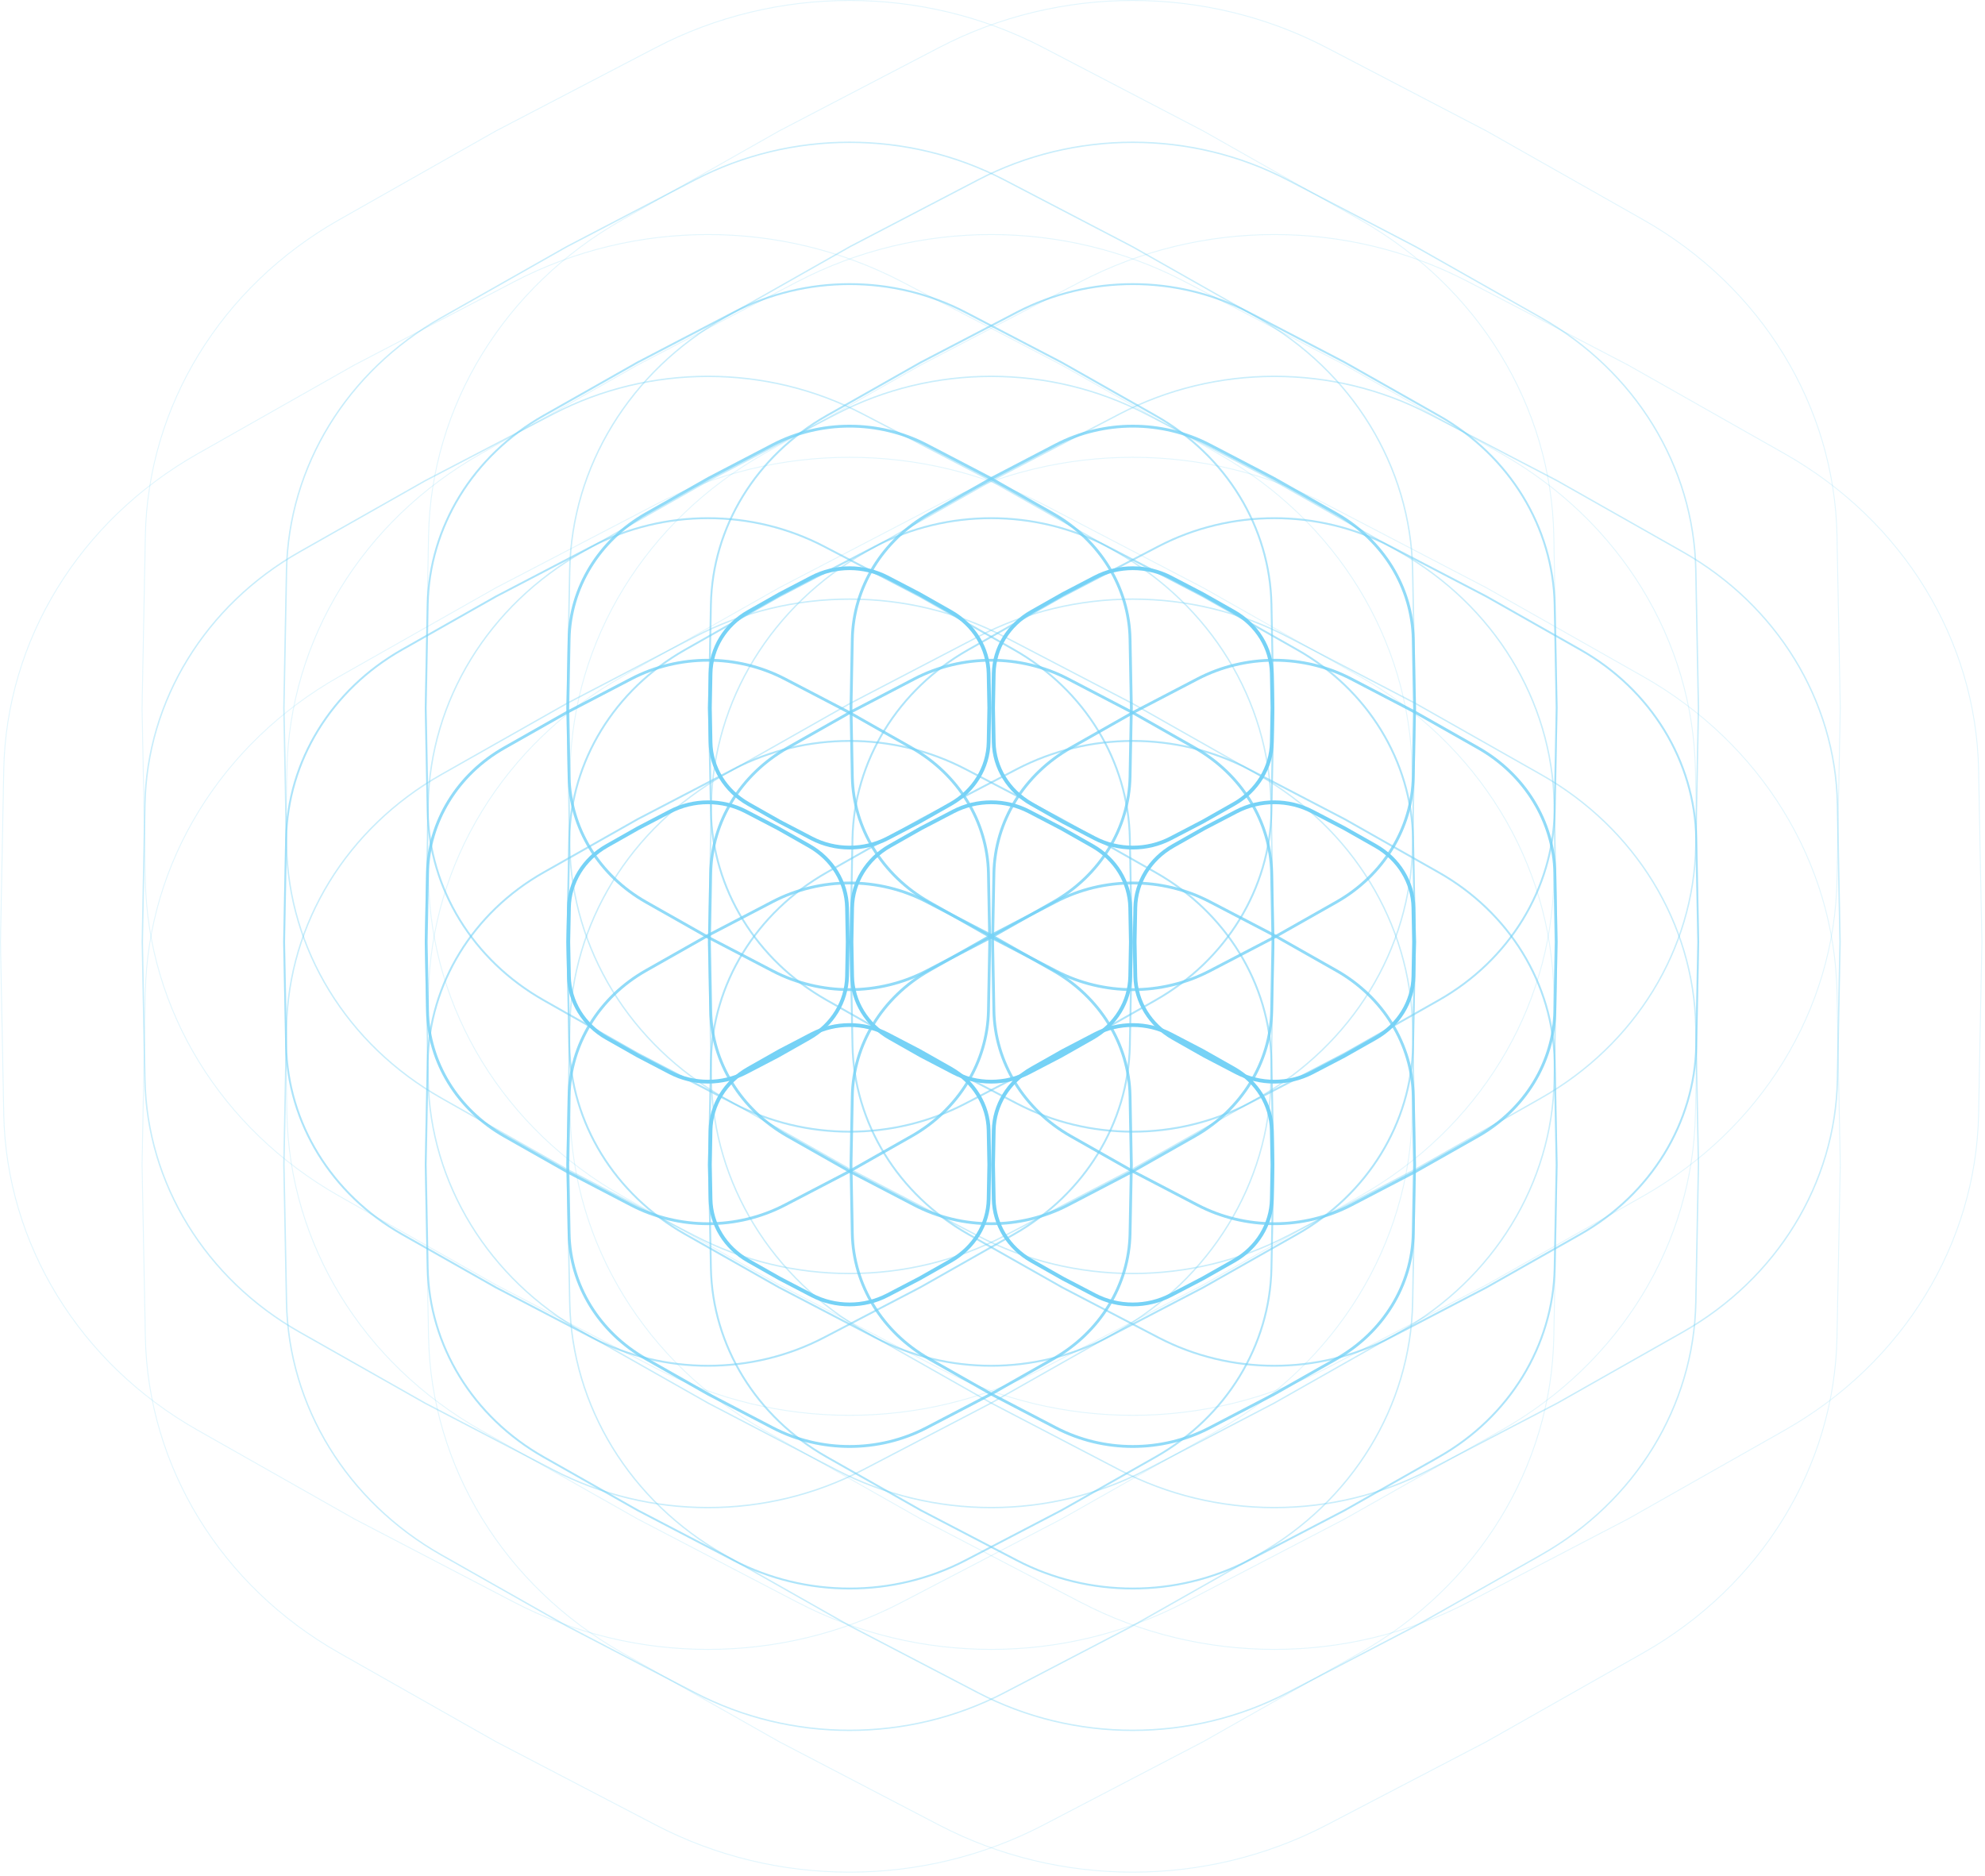<svg width="365" height="345" viewBox="0 0 365 345" fill="none" xmlns="http://www.w3.org/2000/svg">
<path d="M175.283 149.237C179.621 146.975 184.892 146.975 189.23 149.237L195.109 152.302L200.867 155.564C205.114 157.969 207.737 162.257 207.825 166.904L207.946 173.23L207.825 179.556C207.737 184.203 205.114 188.491 200.867 190.896L195.109 194.158L189.23 197.223C184.892 199.485 179.621 199.485 175.283 197.223L169.404 194.158L163.646 190.896C159.399 188.491 156.776 184.203 156.688 179.556L156.567 173.23L156.688 166.904C156.776 162.257 159.399 157.969 163.646 155.564L169.404 152.302L175.283 149.237Z" stroke="#76D2F6" stroke-width="0.694"/>
<path d="M168.108 124.859C176.91 120.27 187.602 120.27 196.404 124.859L208.169 130.992L219.692 137.52C228.311 142.402 233.648 151.113 233.828 160.57L234.069 173.23L233.828 185.89C233.648 195.347 228.311 204.058 219.692 208.94L208.169 215.468L196.404 221.601C187.602 226.19 176.91 226.19 168.108 221.601L156.344 215.468L144.821 208.94C136.202 204.058 130.865 195.347 130.685 185.89L130.444 173.23L130.685 160.57C130.865 151.113 136.202 142.402 144.821 137.52L156.344 130.992L168.108 124.859Z" stroke="#76D2F6" stroke-opacity="0.8" stroke-width="0.521"/>
<path d="M160.934 100.481C174.2 93.565 190.313 93.565 203.579 100.481L221.226 109.681L221.231 109.684L238.516 119.476C251.508 126.835 259.559 139.97 259.831 154.236L260.193 173.227V173.233L259.831 192.224C259.559 206.49 251.508 219.625 238.516 226.984L221.231 236.776L221.226 236.778L203.579 245.979C190.313 252.895 174.2 252.895 160.934 245.979L143.287 236.778L143.282 236.776L125.997 226.984C113.004 219.625 104.954 206.49 104.682 192.224L104.32 173.23L104.682 154.236C104.954 139.97 113.004 126.835 125.997 119.476L143.284 109.683L160.934 100.481Z" stroke="#76D2F6" stroke-opacity="0.6" stroke-width="0.347"/>
<path d="M153.78 76.141C171.497 66.904 193.016 66.904 210.733 76.141L234.265 88.411L234.269 88.413L257.319 101.469C274.672 111.299 285.427 128.844 285.79 147.903L286.273 173.227V173.232L285.79 198.557C285.427 217.616 274.672 235.161 257.319 244.991L234.269 258.047L234.265 258.049L210.733 270.318C193.016 279.556 171.497 279.556 153.78 270.318L130.247 258.049L130.243 258.047L107.194 244.991C89.841 235.161 79.086 217.616 78.723 198.557L78.24 173.232V173.227L78.723 147.902C79.086 128.844 89.841 111.299 107.194 101.469L130.245 88.412L130.247 88.411L153.78 76.141Z" stroke="#76D2F6" stroke-opacity="0.4" stroke-width="0.26"/>
<path d="M146.626 51.802C168.794 40.244 195.719 40.244 217.887 51.802L247.305 67.14L247.308 67.141L276.122 83.463C297.835 95.762 311.294 117.717 311.749 141.569L312.353 173.228V173.232L311.749 204.891C311.294 228.743 297.835 250.698 276.122 262.997L247.308 279.319L247.305 279.32L217.887 294.658C195.719 306.216 168.794 306.216 146.626 294.658L117.208 279.32L117.205 279.319L88.39 262.997C66.677 250.698 53.218 228.743 52.764 204.891L52.16 173.232V173.228L52.764 141.569C53.218 117.717 66.677 95.762 88.39 83.463L117.205 67.141L117.208 67.14L146.626 51.802Z" stroke="#76D2F6" stroke-opacity="0.2" stroke-width="0.174"/>
<path d="M201.319 106.19C205.657 103.928 210.929 103.928 215.267 106.19L221.145 109.255L226.904 112.517C231.15 114.922 233.773 119.21 233.862 123.857L233.982 130.183L233.862 136.509C233.773 141.156 231.15 145.444 226.904 147.85L221.146 151.111L215.267 154.176C210.929 156.438 205.657 156.438 201.319 154.176L195.44 151.111L189.682 147.85C185.435 145.444 182.813 141.156 182.724 136.509L182.604 130.183L182.724 123.857C182.813 119.21 185.435 114.922 189.682 112.517L195.441 109.255L201.319 106.19Z" stroke="#76D2F6" stroke-width="0.694"/>
<path d="M194.145 81.812C202.947 77.223 213.639 77.223 222.441 81.812L234.205 87.945L245.728 94.473C254.348 99.355 259.684 108.066 259.864 117.523L260.106 130.183L259.864 142.843C259.684 152.3 254.348 161.011 245.728 165.894L234.205 172.421L222.441 178.554C213.639 183.143 202.947 183.143 194.145 178.554L182.381 172.421L170.858 165.894C162.238 161.011 156.902 152.3 156.721 142.843L156.48 130.183L156.721 117.523C156.902 108.066 162.238 99.355 170.858 94.473L182.381 87.945L194.145 81.812Z" stroke="#76D2F6" stroke-opacity="0.8" stroke-width="0.521"/>
<path d="M186.971 57.434C200.236 50.518 216.35 50.518 229.615 57.434L247.262 66.635L247.268 66.638L264.553 76.429C277.545 83.788 285.595 96.923 285.867 111.189L286.229 130.18V130.186L285.867 149.177C285.595 163.443 277.545 176.578 264.553 183.938L247.268 193.729L247.262 193.732L229.615 202.932C216.35 209.848 200.236 209.848 186.971 202.932L169.324 193.732L169.318 193.729L152.033 183.938C139.041 176.578 130.991 163.443 130.719 149.177L130.357 130.183L130.719 111.189C130.991 96.923 139.041 83.788 152.033 76.429L169.321 66.636L186.971 57.434Z" stroke="#76D2F6" stroke-opacity="0.6" stroke-width="0.347"/>
<path d="M179.816 33.095C197.533 23.858 219.053 23.858 236.769 33.095L260.302 45.364L260.306 45.366L283.356 58.422C300.708 68.252 311.463 85.797 311.826 104.856L312.309 130.181V130.186L311.826 155.511C311.463 174.57 300.708 192.114 283.356 201.944L260.306 215L260.302 215.003L236.769 227.272C219.053 236.509 197.533 236.509 179.816 227.272L156.284 215.003L156.28 215L133.23 201.944C115.877 192.114 105.123 174.57 104.759 155.511L104.277 130.186V130.181L104.759 104.856C105.123 85.797 115.877 68.252 133.23 58.422L156.282 45.365L156.284 45.364L179.816 33.095Z" stroke="#76D2F6" stroke-opacity="0.4" stroke-width="0.26"/>
<path d="M172.662 8.755C194.83 -2.803 221.756 -2.803 243.924 8.755L273.342 24.093L273.344 24.094L302.159 40.416C323.872 52.715 337.331 74.67 337.786 98.522L338.389 130.181V130.185L337.786 161.844C337.331 185.696 323.872 207.651 302.159 219.95L273.344 236.272L273.342 236.273L243.924 251.611C221.756 263.169 194.83 263.169 172.662 251.611L143.244 236.273L143.242 236.272L114.427 219.95C92.714 207.651 79.255 185.696 78.8 161.844L78.197 130.185V130.181L78.8 98.522C79.255 74.67 92.714 52.715 114.427 40.416L143.242 24.094L143.244 24.093L172.662 8.755Z" stroke="#76D2F6" stroke-opacity="0.2" stroke-width="0.174"/>
<path d="M227.356 149.237C231.694 146.975 236.965 146.975 241.303 149.237L247.182 152.302L252.94 155.564C257.187 157.969 259.81 162.257 259.898 166.904L260.019 173.23L259.898 179.556C259.81 184.203 257.187 188.491 252.94 190.896L247.182 194.158L241.303 197.223C236.965 199.485 231.694 199.485 227.356 197.223L221.477 194.158L215.719 190.896C211.472 188.491 208.849 184.203 208.761 179.556L208.64 173.23L208.761 166.904C208.849 162.257 211.472 157.969 215.719 155.564L221.477 152.302L227.356 149.237Z" stroke="#76D2F6" stroke-width="0.694"/>
<path d="M220.182 124.859C228.984 120.27 239.676 120.27 248.478 124.859L260.242 130.992L271.765 137.52C280.384 142.402 285.721 151.113 285.901 160.57L286.142 173.23L285.901 185.89C285.721 195.347 280.384 204.058 271.765 208.94L260.242 215.468L248.478 221.601C239.676 226.19 228.983 226.19 220.182 221.601L208.417 215.468L196.894 208.94C188.275 204.058 182.938 195.347 182.758 185.89L182.517 173.23L182.758 160.57C182.938 151.113 188.275 142.402 196.894 137.52L208.417 130.992L220.182 124.859Z" stroke="#76D2F6" stroke-opacity="0.8" stroke-width="0.521"/>
<path d="M213.007 100.481C226.273 93.565 242.386 93.565 255.652 100.481L273.299 109.681L273.304 109.684L290.589 119.476C303.582 126.835 311.632 139.97 311.904 154.236L312.266 173.227V173.233L311.904 192.224C311.632 206.49 303.582 219.625 290.589 226.984L273.304 236.776L273.299 236.778L255.652 245.979C242.386 252.895 226.273 252.895 213.007 245.979L195.36 236.778L195.355 236.776L178.07 226.984C165.077 219.625 157.027 206.49 156.755 192.224L156.393 173.23L156.755 154.236C157.027 139.97 165.077 126.835 178.07 119.476L195.358 109.683L213.007 100.481Z" stroke="#76D2F6" stroke-opacity="0.6" stroke-width="0.347"/>
<path d="M205.853 76.141C223.57 66.904 245.089 66.904 262.806 76.141L286.339 88.411L286.343 88.413L309.392 101.469C326.745 111.299 337.5 128.844 337.863 147.903L338.346 173.227V173.232L337.863 198.557C337.5 217.616 326.745 235.161 309.392 244.991L286.343 258.047L286.339 258.049L262.806 270.318C245.089 279.556 223.57 279.556 205.853 270.318L182.321 258.049L182.317 258.047L159.267 244.991C141.914 235.161 131.159 217.616 130.796 198.557L130.313 173.232V173.227L130.796 147.902C131.159 128.844 141.914 111.299 159.267 101.469L182.319 88.412L182.321 88.411L205.853 76.141Z" stroke="#76D2F6" stroke-opacity="0.4" stroke-width="0.26"/>
<path d="M198.699 51.802C220.867 40.244 247.792 40.244 269.96 51.802L299.378 67.14L299.381 67.141L328.196 83.463C349.908 95.762 363.368 117.717 363.822 141.569L364.426 173.228V173.232L363.822 204.891C363.368 228.743 349.908 250.698 328.196 262.997L299.381 279.319L299.378 279.32L269.96 294.658C247.792 306.216 220.867 306.216 198.699 294.658L169.281 279.32L169.278 279.319L140.464 262.997C118.751 250.698 105.291 228.743 104.837 204.891L104.233 173.232V173.228L104.837 141.569C105.291 117.717 118.751 95.762 140.464 83.463L169.278 67.141L169.281 67.14L198.699 51.802Z" stroke="#76D2F6" stroke-opacity="0.2" stroke-width="0.174"/>
<path d="M123.209 149.237C127.548 146.975 132.819 146.975 137.157 149.237L143.036 152.302L148.794 155.564C153.041 157.969 155.663 162.257 155.752 166.904L155.873 173.23L155.752 179.556C155.663 184.203 153.041 188.491 148.794 190.896L143.036 194.158L137.157 197.223C132.819 199.485 127.548 199.485 123.209 197.223L117.331 194.158L111.572 190.896C107.326 188.491 104.703 184.203 104.614 179.556L104.494 173.23L104.614 166.904C104.703 162.257 107.326 157.969 111.572 155.564L117.331 152.302L123.209 149.237Z" stroke="#76D2F6" stroke-width="0.694"/>
<path d="M116.035 124.859C124.837 120.27 135.529 120.27 144.331 124.859L156.095 130.992L167.618 137.52C176.238 142.402 181.574 151.113 181.755 160.57L181.996 173.23L181.755 185.89C181.574 195.347 176.238 204.058 167.618 208.94L156.095 215.468L144.331 221.601C135.529 226.19 124.837 226.19 116.035 221.601L104.271 215.468L92.748 208.94C84.128 204.058 78.792 195.347 78.612 185.89L78.37 173.23L78.612 160.57C78.792 151.113 84.128 142.402 92.748 137.52L104.271 130.992L116.035 124.859Z" stroke="#76D2F6" stroke-opacity="0.8" stroke-width="0.521"/>
<path d="M108.861 100.481C122.127 93.565 138.24 93.565 151.505 100.481L169.152 109.681L169.158 109.684L186.443 119.476C199.435 126.835 207.485 139.97 207.757 154.236L208.119 173.227V173.233L207.757 192.224C207.485 206.49 199.435 219.625 186.443 226.984L169.158 236.776L169.152 236.778L151.505 245.979C138.24 252.895 122.127 252.895 108.861 245.979L91.214 236.778L91.208 236.776L73.923 226.984C60.931 219.625 52.881 206.49 52.609 192.224L52.247 173.23L52.609 154.236C52.881 139.97 60.931 126.835 73.923 119.476L91.211 109.683L108.861 100.481Z" stroke="#76D2F6" stroke-opacity="0.6" stroke-width="0.347"/>
<path d="M101.707 76.141C119.424 66.904 140.943 66.904 158.66 76.141L182.192 88.411L182.196 88.413L205.246 101.469C222.599 111.299 233.353 128.844 233.717 147.903L234.199 173.227V173.232L233.717 198.557C233.353 217.616 222.599 235.161 205.246 244.991L182.196 258.047L182.192 258.049L158.66 270.318C140.943 279.556 119.424 279.556 101.707 270.318L78.174 258.049L78.17 258.047L55.12 244.991C37.768 235.161 27.013 217.616 26.65 198.557L26.167 173.232V173.227L26.65 147.902C27.013 128.844 37.768 111.299 55.12 101.469L78.172 88.412L78.174 88.411L101.707 76.141Z" stroke="#76D2F6" stroke-opacity="0.4" stroke-width="0.26"/>
<path d="M94.552 51.802C116.721 40.244 143.646 40.244 165.814 51.802L195.232 67.14L195.234 67.141L224.049 83.463C245.762 95.762 259.221 117.717 259.676 141.569L260.279 173.228V173.232L259.676 204.891C259.221 228.743 245.762 250.698 224.049 262.997L195.234 279.319L195.232 279.32L165.814 294.658C143.646 306.216 116.721 306.216 94.552 294.658L65.134 279.32L65.132 279.319L36.317 262.997C14.604 250.698 1.145 228.743 0.69 204.891L0.087 173.232V173.228L0.69 141.569C1.145 117.717 14.604 95.762 36.317 83.463L65.132 67.141L65.134 67.14L94.552 51.802Z" stroke="#76D2F6" stroke-opacity="0.2" stroke-width="0.174"/>
<path d="M149.246 106.19C153.584 103.928 158.855 103.928 163.193 106.19L169.072 109.255L174.83 112.517C179.077 114.922 181.7 119.21 181.789 123.857L181.909 130.183L181.789 136.509C181.7 141.156 179.077 145.444 174.83 147.85L169.072 151.111L163.193 154.176C158.855 156.438 153.584 156.438 149.246 154.176L143.367 151.111L137.609 147.85C133.362 145.444 130.739 141.156 130.651 136.509L130.53 130.183L130.651 123.857C130.739 119.21 133.362 114.922 137.609 112.517L143.367 109.255L149.246 106.19Z" stroke="#76D2F6" stroke-width="0.694"/>
<path d="M142.072 81.812C150.874 77.223 161.566 77.223 170.368 81.812L182.132 87.945L193.655 94.473C202.275 99.355 207.611 108.066 207.791 117.523L208.033 130.183L207.791 142.843C207.611 152.3 202.275 161.011 193.655 165.894L182.132 172.421L170.368 178.554C161.566 183.143 150.874 183.143 142.072 178.554L130.308 172.421L118.785 165.894C110.165 161.011 104.828 152.3 104.648 142.843L104.407 130.183L104.648 117.523C104.828 108.066 110.165 99.355 118.785 94.473L130.307 87.945L142.072 81.812Z" stroke="#76D2F6" stroke-opacity="0.8" stroke-width="0.521"/>
<path d="M134.897 57.434C148.163 50.518 164.276 50.518 177.542 57.434L195.189 66.635L195.194 66.638L212.479 76.429C225.472 83.788 233.522 96.923 233.794 111.189L234.156 130.18V130.186L233.794 149.177C233.522 163.443 225.472 176.578 212.479 183.938L195.194 193.729L195.189 193.732L177.542 202.932C164.276 209.848 148.163 209.848 134.897 202.932L117.25 193.732L117.245 193.729L99.96 183.938C86.968 176.578 78.917 163.443 78.645 149.177L78.284 130.183L78.645 111.189C78.917 96.923 86.968 83.788 99.96 76.429L117.248 66.636L134.897 57.434Z" stroke="#76D2F6" stroke-opacity="0.6" stroke-width="0.347"/>
<path d="M127.743 33.095C145.46 23.858 166.979 23.858 184.696 33.095L208.229 45.364L208.233 45.366L231.283 58.422C248.635 68.252 259.39 85.797 259.753 104.856L260.236 130.181V130.186L259.753 155.511C259.39 174.57 248.635 192.114 231.283 201.944L208.233 215L208.229 215.003L184.696 227.272C166.979 236.509 145.46 236.509 127.743 227.272L104.211 215.003L104.207 215L81.157 201.944C63.804 192.114 53.05 174.57 52.686 155.511L52.203 130.186V130.181L52.686 104.856C53.05 85.797 63.804 68.252 81.157 58.422L104.209 45.365L104.211 45.364L127.743 33.095Z" stroke="#76D2F6" stroke-opacity="0.4" stroke-width="0.26"/>
<path d="M120.589 8.755C142.757 -2.803 169.682 -2.803 191.85 8.755L221.268 24.093L221.271 24.094L250.086 40.416C271.799 52.715 285.258 74.67 285.713 98.522L286.316 130.181V130.185L285.713 161.844C285.258 185.696 271.799 207.651 250.086 219.95L221.271 236.272L221.268 236.273L191.85 251.611C169.682 263.169 142.757 263.169 120.589 251.611L91.171 236.273L91.168 236.272L62.354 219.95C40.641 207.651 27.181 185.696 26.727 161.844L26.123 130.185V130.181L26.727 98.522C27.181 74.67 40.641 52.715 62.354 40.416L91.168 24.094L91.171 24.093L120.589 8.755Z" stroke="#76D2F6" stroke-opacity="0.2" stroke-width="0.174"/>
<path d="M149.246 190.202C153.584 187.94 158.855 187.94 163.193 190.202L169.072 193.267L174.83 196.528C179.077 198.934 181.7 203.221 181.789 207.869L181.909 214.195L181.789 220.521C181.7 225.168 179.077 229.456 174.83 231.861L169.072 235.123L163.193 238.188C158.855 240.45 153.584 240.45 149.246 238.188L143.367 235.123L137.609 231.861C133.362 229.456 130.739 225.168 130.651 220.521L130.53 214.195L130.651 207.869C130.739 203.221 133.362 198.934 137.609 196.528L143.367 193.267L149.246 190.202Z" stroke="#76D2F6" stroke-width="0.694"/>
<path d="M142.072 165.824C150.874 161.235 161.566 161.235 170.368 165.824L182.132 171.957L193.655 178.484C202.275 183.367 207.611 192.078 207.791 201.535L208.033 214.195L207.791 226.855C207.611 236.312 202.275 245.023 193.655 249.905L182.132 256.432L170.368 262.566C161.566 267.155 150.874 267.155 142.072 262.566L130.308 256.432L118.785 249.905C110.165 245.023 104.828 236.312 104.648 226.855L104.407 214.195L104.648 201.535C104.828 192.078 110.165 183.367 118.785 178.484L130.307 171.957L142.072 165.824Z" stroke="#76D2F6" stroke-opacity="0.8" stroke-width="0.521"/>
<path d="M134.897 141.446C148.163 134.529 164.276 134.529 177.542 141.446L195.189 150.646L195.194 150.649L212.479 160.44C225.472 167.8 233.522 180.935 233.794 195.201L234.156 214.191V214.198L233.794 233.189C233.522 247.455 225.472 260.59 212.479 267.949L195.194 277.74L195.189 277.743L177.542 286.944C164.276 293.86 148.163 293.86 134.897 286.944L117.25 277.743L117.245 277.74L99.96 267.949C86.968 260.59 78.917 247.455 78.645 233.189L78.284 214.195L78.645 195.201C78.917 180.935 86.968 167.8 99.96 160.44L117.248 150.648L134.897 141.446Z" stroke="#76D2F6" stroke-opacity="0.6" stroke-width="0.347"/>
<path d="M127.743 117.106C145.46 107.869 166.979 107.869 184.696 117.106L208.229 129.375L208.233 129.378L231.283 142.434C248.635 152.263 259.39 169.808 259.753 188.867L260.236 214.192V214.197L259.753 239.522C259.39 258.581 248.635 276.126 231.283 285.956L208.233 299.012L208.229 299.014L184.696 311.283C166.979 320.52 145.46 320.52 127.743 311.283L104.211 299.014L104.207 299.012L81.157 285.956C63.804 276.126 53.05 258.581 52.686 239.522L52.203 214.197V214.192L52.686 188.867C53.05 169.808 63.804 152.263 81.157 142.434L104.209 129.377L104.211 129.375L127.743 117.106Z" stroke="#76D2F6" stroke-opacity="0.4" stroke-width="0.26"/>
<path d="M120.589 92.767C142.757 81.209 169.682 81.209 191.85 92.767L221.268 108.104L221.271 108.106L250.086 124.428C271.799 136.727 285.258 158.682 285.713 182.534L286.316 214.193V214.196L285.713 245.856C285.258 269.708 271.799 291.663 250.086 303.962L221.271 320.284L221.268 320.285L191.85 335.623C169.682 347.181 142.757 347.181 120.589 335.623L91.171 320.285L91.168 320.284L62.354 303.962C40.641 291.663 27.181 269.708 26.727 245.856L26.123 214.196V214.193L26.727 182.534C27.181 158.682 40.641 136.727 62.354 124.428L91.168 108.106L91.171 108.104L120.589 92.767Z" stroke="#76D2F6" stroke-opacity="0.2" stroke-width="0.174"/>
<path d="M201.319 190.202C205.657 187.94 210.929 187.94 215.267 190.202L221.145 193.267L226.904 196.528C231.15 198.934 233.773 203.221 233.862 207.869L233.982 214.195L233.862 220.521C233.773 225.168 231.15 229.456 226.904 231.861L221.146 235.123L215.267 238.188C210.929 240.45 205.657 240.45 201.319 238.188L195.44 235.123L189.682 231.861C185.435 229.456 182.813 225.168 182.724 220.521L182.604 214.195L182.724 207.869C182.813 203.221 185.435 198.934 189.682 196.528L195.441 193.267L201.319 190.202Z" stroke="#76D2F6" stroke-width="0.694"/>
<path d="M194.145 165.824C202.947 161.235 213.639 161.235 222.441 165.824L234.205 171.957L245.728 178.484C254.348 183.367 259.684 192.078 259.864 201.535L260.106 214.195L259.864 226.855C259.684 236.312 254.348 245.023 245.728 249.905L234.205 256.432L222.441 262.566C213.639 267.155 202.947 267.155 194.145 262.566L182.381 256.432L170.858 249.905C162.238 245.023 156.902 236.312 156.721 226.855L156.48 214.195L156.721 201.535C156.902 192.078 162.238 183.367 170.858 178.484L182.381 171.957L194.145 165.824Z" stroke="#76D2F6" stroke-opacity="0.8" stroke-width="0.521"/>
<path d="M186.971 141.446C200.236 134.529 216.35 134.529 229.615 141.446L247.262 150.646L247.268 150.649L264.553 160.44C277.545 167.8 285.595 180.935 285.867 195.201L286.229 214.191V214.198L285.867 233.189C285.595 247.455 277.545 260.59 264.553 267.949L247.268 277.74L247.262 277.743L229.615 286.944C216.35 293.86 200.236 293.86 186.971 286.944L169.324 277.743L169.318 277.74L152.033 267.949C139.041 260.59 130.991 247.455 130.719 233.189L130.357 214.195L130.719 195.201C130.991 180.935 139.041 167.8 152.033 160.44L169.321 150.648L186.971 141.446Z" stroke="#76D2F6" stroke-opacity="0.6" stroke-width="0.347"/>
<path d="M179.816 117.106C197.533 107.869 219.053 107.869 236.769 117.106L260.302 129.375L260.306 129.378L283.356 142.434C300.708 152.263 311.463 169.808 311.826 188.867L312.309 214.192V214.197L311.826 239.522C311.463 258.581 300.708 276.126 283.356 285.956L260.306 299.012L260.302 299.014L236.769 311.283C219.053 320.52 197.533 320.52 179.816 311.283L156.284 299.014L156.28 299.012L133.23 285.956C115.877 276.126 105.123 258.581 104.759 239.522L104.277 214.197V214.192L104.759 188.867C105.123 169.808 115.877 152.263 133.23 142.434L156.282 129.377L156.284 129.375L179.816 117.106Z" stroke="#76D2F6" stroke-opacity="0.4" stroke-width="0.26"/>
<path d="M172.662 92.767C194.83 81.209 221.756 81.209 243.924 92.767L273.342 108.104L273.344 108.106L302.159 124.428C323.872 136.727 337.331 158.682 337.786 182.534L338.389 214.193V214.196L337.786 245.856C337.331 269.708 323.872 291.663 302.159 303.962L273.344 320.284L273.342 320.285L243.924 335.623C221.756 347.181 194.83 347.181 172.662 335.623L143.244 320.285L143.242 320.284L114.427 303.962C92.714 291.663 79.255 269.708 78.8 245.856L78.197 214.196V214.193L78.8 182.534C79.255 158.682 92.714 136.727 114.427 124.428L143.242 108.106L143.244 108.104L172.662 92.767Z" stroke="#76D2F6" stroke-opacity="0.2" stroke-width="0.174"/>
</svg>
